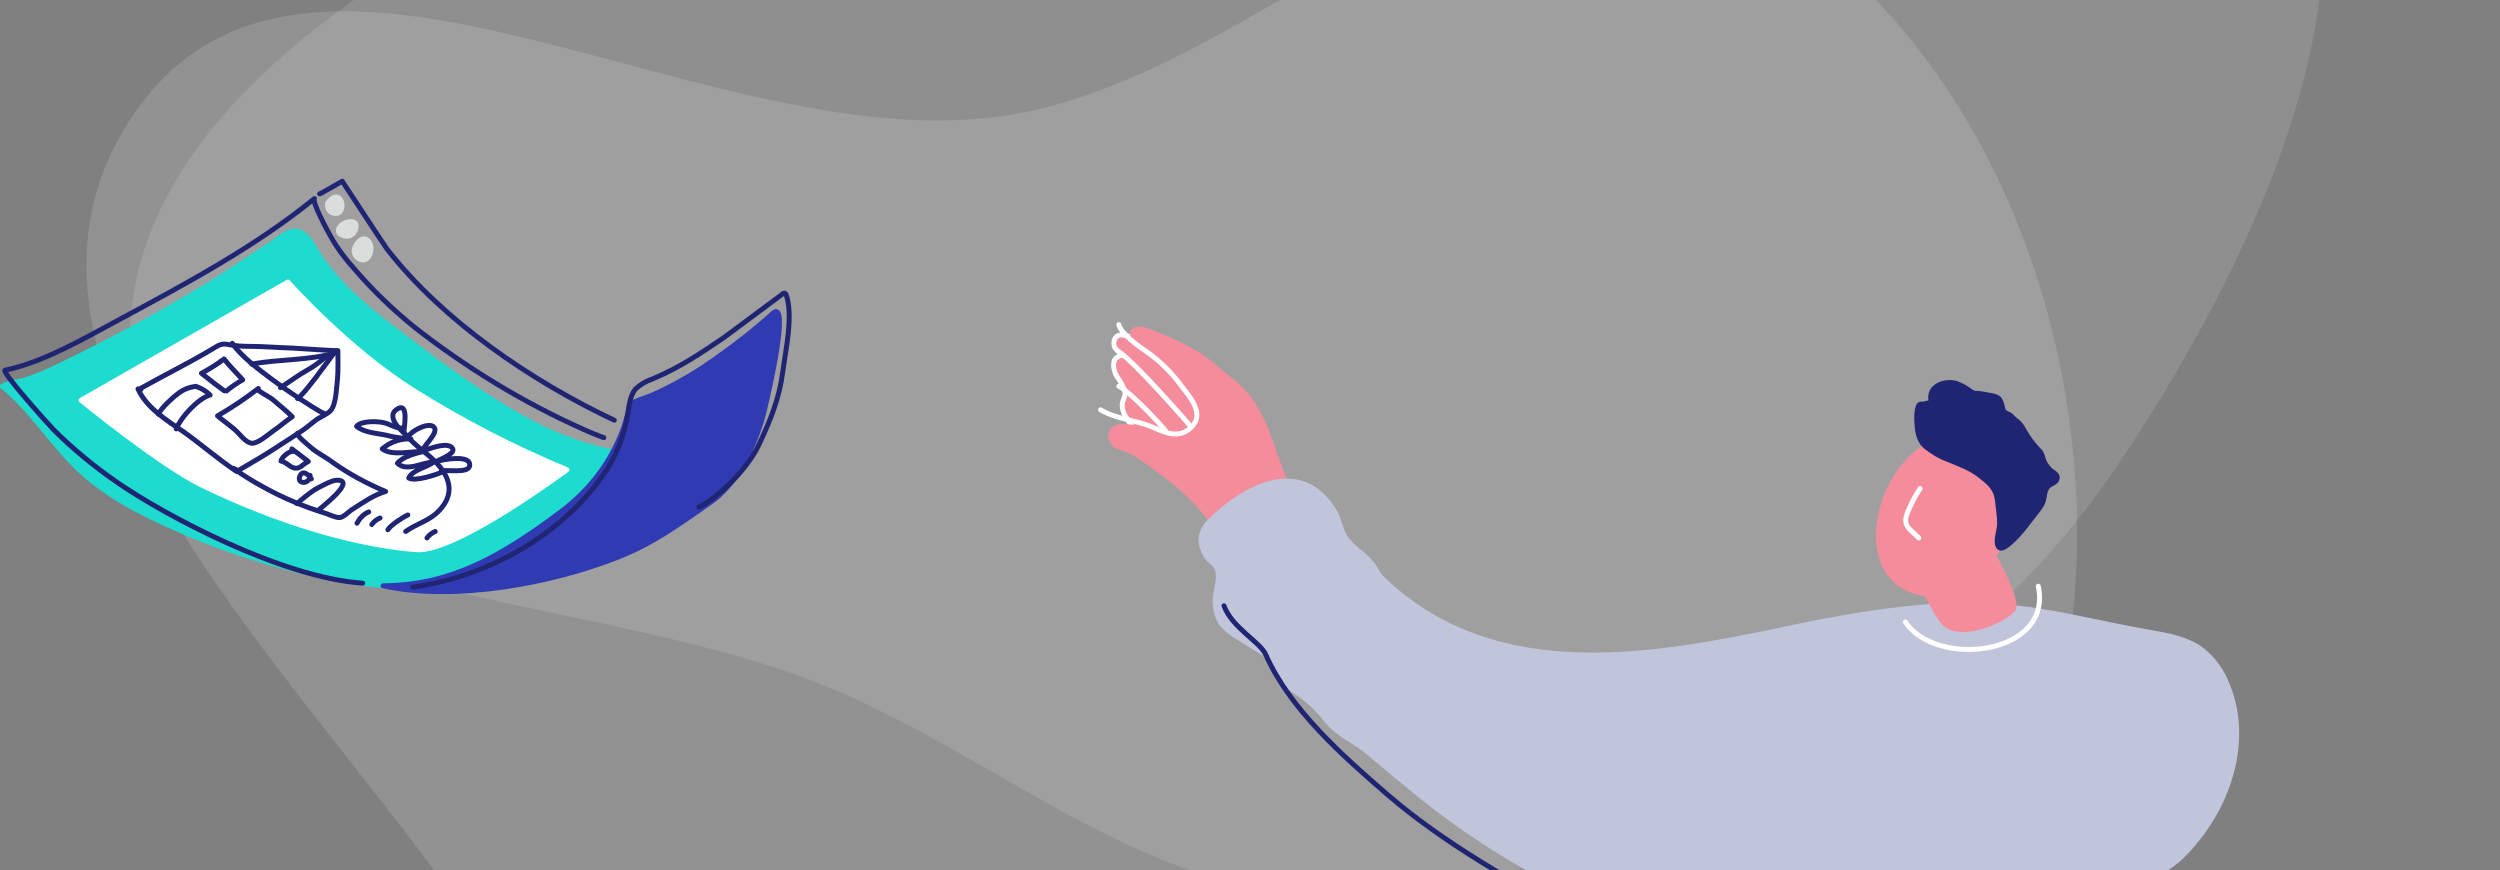 <svg xmlns="http://www.w3.org/2000/svg" xmlns:xlink="http://www.w3.org/1999/xlink" id="Capa_1" x="0px" y="0px" viewBox="0 0 575.3 200.3" style="enable-background:new 0 0 575.3 200.3;" xml:space="preserve"><rect x="0" y="0" width="575.3" height="200.3" fill="#808080" stroke="none"/><style type="text/css">	.st0{opacity:0.141;fill-rule:evenodd;clip-rule:evenodd;fill:#FFFFFF;enable-background:new    ;}	.st1{opacity:0.12;fill-rule:evenodd;clip-rule:evenodd;fill:#FFFFFF;enable-background:new    ;}	.st2{fill-rule:evenodd;clip-rule:evenodd;fill:#1EDBCF;}	.st3{fill:none;stroke:#1EDBCF;stroke-width:1.14;stroke-linecap:round;stroke-linejoin:round;}	.st4{fill:none;stroke:#1F2573;stroke-width:1.14;stroke-linecap:round;stroke-linejoin:round;}	.st5{fill-rule:evenodd;clip-rule:evenodd;fill:#D9DDDC;}	.st6{fill:none;stroke:#D9DDDC;stroke-width:1.14;stroke-linecap:round;stroke-linejoin:round;}	.st7{fill-rule:evenodd;clip-rule:evenodd;fill:#303AB2;}	.st8{fill:none;stroke:#303AB2;stroke-width:1.14;stroke-linecap:round;stroke-linejoin:round;}	.st9{fill-rule:evenodd;clip-rule:evenodd;fill:#F48C9B;}	.st10{fill:none;stroke:#FFFFFF;stroke-width:1.14;stroke-linecap:round;stroke-linejoin:round;}	.st11{fill:none;stroke:#F48C9B;stroke-width:1.14;stroke-linecap:round;stroke-linejoin:round;}	.st12{fill-rule:evenodd;clip-rule:evenodd;fill:#C1C5DB;}	.st13{fill:none;stroke:#C1C5DB;stroke-width:1.14;stroke-linecap:round;stroke-linejoin:round;}	.st14{fill-rule:evenodd;clip-rule:evenodd;fill:#1F2573;}	.st15{fill-rule:evenodd;clip-rule:evenodd;fill:#FFFFFF;}</style><g id="bg-bonojoven" transform="translate(-843.739 10.348)">	<g id="bg-bonojoven-2" transform="translate(860.293 -14.348)">		<path id="Trazado_1697" class="st0" d="M213.5,30.8c-69.2,9.5-159.4-58.3-199.1-0.8c-39,56.5,34.5,125.4,74.2,181.5   c27,38.1,63.7,64.5,108.7,76.7c44.8,12.2,90.3,9.2,131.8-11.5c55.2-27.5,118.7-58,129.6-118.7c12-67.1-16-147.4-76.5-178.8   C327.1-49.3,274.7,22.3,213.5,30.8z"></path>		<path id="Trazado_1698" class="st1" d="M174.7,162.4C116.1,137.8,15,143.2,13.3,84.6C11.7,26,84.1-13,150.3-40.9   c58.7-24.7,98.2,10.9,142.6,7.7c70.5-5,154.6-68.9,201.5-30.7c48.1,39.2,14.3,118.8-24,175.5c-34.2,50.6-95.9,86.4-160.6,97.5   C255.4,218.5,220.3,181.6,174.7,162.4z"></path>		<path id="Trazado_1699" class="st2" d="M78.5,83.1c-2-1.5-3.9-2.9-5.8-4.4c-6.4-4.9-12.5-10.4-16.7-17.3c-0.7-1.5-1.8-2.8-3.1-3.8   c-2.6-1.5-4.8,1.1-6.9,2.4c-4.1,2.7-8.2,5.5-12.4,8.2c-12,7.4-24.4,14.2-37.2,20.3c-2.2,1.1-4.6,2.1-7,2.9   c-2.1,0.6-3.6,0.4-5.4,1.5c6.9,5.6,11.5,13.5,18.1,19.6c7.2,6.5,15.5,10.4,24.3,14.2c9.7,4.1,19.8,7.3,30.1,9.6   c9.1,2.1,18.4,3.1,27.7,3c9.9-0.3,20.9-4.1,29.7-8.7c4.4-2.3,8.6-5.1,12.6-8.1c3.2-2.5,7.8-5.2,10-8.6c0.5-0.7,0.8-1.6,0.8-2.5   c-0.2-1.1-1.1-2-2.2-2.3c-1.1-0.3-2.2-0.4-3.3-0.4c-8.5-0.2-16.8-2.8-24.5-6.6C97.3,97,87.7,90.1,78.5,83.1z"></path>		<path id="Trazado_1700" class="st3" d="M78.5,83.1c-2-1.5-3.9-2.9-5.8-4.4c-6.4-4.9-12.5-10.4-16.7-17.3c-0.7-1.5-1.8-2.8-3.1-3.8   c-2.6-1.5-4.8,1.1-6.9,2.4c-4.1,2.7-8.2,5.5-12.4,8.2c-12,7.4-24.4,14.2-37.2,20.3c-2.2,1.1-4.6,2.1-7,2.9   c-2.1,0.6-3.6,0.4-5.4,1.5c6.9,5.6,11.5,13.5,18.1,19.6c7.2,6.5,15.5,10.4,24.3,14.2c9.7,4.1,19.8,7.3,30.1,9.6   c9.1,2.1,18.4,3.1,27.7,3c9.9-0.3,20.9-4.1,29.7-8.7c4.4-2.3,8.6-5.1,12.6-8.1c3.2-2.5,7.8-5.2,10-8.6c0.5-0.7,0.8-1.6,0.8-2.5   c-0.2-1.1-1.1-2-2.2-2.3c-1.1-0.3-2.2-0.4-3.3-0.4c-8.5-0.2-16.8-2.8-24.5-6.6C97.3,97,87.7,90.1,78.5,83.1z"></path>		<path id="Trazado_1701" class="st4" d="M66.9,138.2c-18.9-1.3-45.8-15.8-56.5-23.2c-5.2-3.6-10.1-7.6-14.6-12.1   c-1.1-1.1-12.2-13.5-11.2-13.7c8.7-1.8,18.2-7.3,26-11.5c15.6-8.4,31.4-16.8,45.2-28c-0.7,0.6,3.3,8,3.8,8.8   c1.5,2.7,3.4,5.2,5.5,7.5c4.1,4.8,8.7,9.2,13.6,13.2c12,9.4,25.1,17.4,39,23.6c1.5,0.7,3.1,1.3,4.6,1.9l0.1,0"></path>		<path id="Trazado_1702" class="st4" d="M57,48.6c-0.1,0.2,5.2-2.9,5.2-2.9s9.3,14.2,10.3,15.6c12.9,16.6,33.4,30.5,52.3,39.4"></path>		<path id="Trazado_1703" class="st5" d="M59.8,52.9c3.5,1.5,2.8-5.2,0-3.2c-0.2,0.2-0.4,0.4-0.6,0.6c-0.1,0.2-0.3,0.3-0.4,0.5   C58.7,51.7,59.1,52.6,59.8,52.9z"></path>		<path id="Trazado_1704" class="st6" d="M59.8,52.9c3.5,1.5,2.8-5.2,0-3.2c-0.2,0.2-0.4,0.4-0.6,0.6c-0.1,0.2-0.3,0.3-0.4,0.5   C58.7,51.7,59.1,52.6,59.8,52.9z"></path>		<path id="Trazado_1705" class="st5" d="M62.4,58.2c0.9,0.4,2,0.1,2.6-0.8c0.4-0.7,0.7-2-0.2-2.3C62.8,54.4,59.6,57.2,62.4,58.2z"></path>		<path id="Trazado_1706" class="st6" d="M62.4,58.2c0.9,0.4,2,0.1,2.6-0.8c0.4-0.7,0.7-2-0.2-2.3C62.8,54.4,59.6,57.2,62.4,58.2z"></path>		<path id="Trazado_1707" class="st5" d="M65.7,63.3c2.8,2.3,4.4-3.4,1.8-4.3c-0.9-0.3-1.9,0.9-2.2,1.6   C64.7,61.5,64.9,62.6,65.7,63.3z"></path>		<path id="Trazado_1708" class="st6" d="M65.7,63.3c2.8,2.3,4.4-3.4,1.8-4.3c-0.9-0.3-1.9,0.9-2.2,1.6   C64.7,61.5,64.9,62.6,65.7,63.3z"></path>		<path id="Trazado_1709" class="st7" d="M147.9,86.7c4.7-3.3,9.2-6.8,13.4-10.6c0.2-0.2,0.4-0.3,0.6-0.4c3.1-0.5-2.5,22.9-3.2,25.2   c-2.3,7.1-5.7,14.5-11.9,18.8c-6.9,4.8-13,9.3-20.9,12.4c-15.5,6.2-38,10.3-54.3,6.7c0,0,0,0,0,0c15.5-0.1,27-6.6,41-17.1   c14.2-10.7,15.7-24.6,15.7-24.6c0-0.4,4.9-2,5.3-2.2c3.4-1.5,6.7-3.3,9.8-5.2C145,88.7,146.5,87.7,147.9,86.7z"></path>		<path id="Trazado_1710" class="st8" d="M147.9,86.7c4.7-3.3,9.2-6.8,13.4-10.6c0.2-0.2,0.4-0.3,0.6-0.4c3.1-0.5-2.5,22.9-3.2,25.2   c-2.3,7.1-5.7,14.5-11.9,18.8c-6.9,4.8-13,9.3-20.9,12.4c-15.5,6.2-38,10.3-54.3,6.7c0,0,0,0,0,0c15.5-0.1,27-6.6,41-17.1   c14.2-10.7,15.7-24.6,15.7-24.6c0-0.4,4.9-2,5.3-2.2c3.4-1.5,6.7-3.3,9.8-5.2C145,88.7,146.5,87.7,147.9,86.7z"></path>		<path id="Trazado_1711" class="st4" d="M144.3,120.7c5-2.6,11.3-9.1,13.7-14.2c2.7-5.7,4.8-10.8,5.6-17.1c0.6-4.7,2.5-13,0.7-17.7   c-0.1-0.2-0.3-0.3-0.6-0.2c0,0-0.1,0-0.1,0.1c-2.3,1.7-12.6,9.4-13.6,10.1c-5.4,3.7-10.4,7-16.4,9.5c-1.5,0.5-2.8,1.3-3.9,2.3   c-1.3,1.6-1.5,3.8-1.8,5.9c-0.7,4.2-2.2,8.3-4.4,12c-9.3,14.8-27.1,25.3-45.1,27.7"></path>		<path id="Trazado_1712" class="st9" d="M244.9,103.1c0.7,0.7,1.5,1.3,2.2,2c1.6,1.4,3.4,2.8,5.5,3.2c1.8,0.1,3.6-0.2,5.3-0.9   c1.8-0.5,3.4-1.6,4.6-3c2.3-3.1,3.1-7,2.1-10.8c-1.3-4.2-3-5.3-6.6-7.4c-1.6-1-2.8-1.9-4.7-2c-2.2-0.3-4.4-0.9-6.5-1.7   c-1.6-0.6-3.3-1.1-4.9-1.4c-0.4-0.1-0.8,0-1.1,0.1c-1,0.4-1.2,1.7-0.9,2.6c0.2,0.8,3.1,2.7,1.9,1.9c-0.7,0.1-1.4,0.5-1.8,1   c-0.7,1.3,0,3.2,0.5,4c0.8,1,1.4,2.2,1.8,3.4c0.3,1.2-0.8,2.2-0.6,3.5c0.1,1,0.5,2,1.2,2.8C243.3,101.5,244.1,102.4,244.9,103.1z"></path>		<path id="Trazado_1713" class="st10" d="M244.9,103.1c0.7,0.7,1.5,1.3,2.2,2c1.6,1.4,3.4,2.8,5.5,3.2c1.8,0.1,3.6-0.2,5.3-0.9   c1.8-0.5,3.4-1.6,4.6-3c2.3-3.1,3.1-7,2.1-10.8c-1.3-4.2-3-5.3-6.6-7.4c-1.6-1-2.8-1.9-4.7-2c-2.2-0.3-4.4-0.9-6.5-1.7   c-1.6-0.6-3.3-1.1-4.9-1.4c-0.4-0.1-0.8,0-1.1,0.1c-1,0.4-1.2,1.7-0.9,2.6c0.2,0.8,3.1,2.7,1.9,1.9c-0.7,0.1-1.4,0.5-1.8,1   c-0.7,1.3,0,3.2,0.5,4c0.8,1,1.4,2.2,1.8,3.4c0.3,1.2-0.8,2.2-0.6,3.5c0.1,1,0.5,2,1.2,2.8C243.3,101.5,244.1,102.4,244.9,103.1z"></path>		<path id="Trazado_1714" class="st9" d="M259.7,95.3c-0.2-1.2-0.8-2.3-1.7-3c-3.9-3.4-8.5-5.8-12.5-9c-1.3-1.1-2.6-3.6,0.2-3.6   c1.2,0,3.4,1,4.5,1.5c2.8,1.1,5.5,2.4,8.1,3.9c2.8,1.5,4.9,3.7,7.4,5.6c4.8,3.6,7.2,7.4,9.4,13c2.1,5.6,3.6,11.5,7.2,16.4   c1.9,2.6,4.2,4.8,6.3,7.2c3.6,4.3,6.2,9.4,8.7,14.4c0.2,0.4,0.4,0.8,0.4,1.3c0,0.9-0.8,1.5-1.6,1.9c-4.2,2.7-8.4,5.4-12.6,8.1   c-0.3,0.3-0.7,0.4-1.2,0.5c-0.5-0.1-0.9-0.3-1.2-0.7c-8.6-7.8-11.6-17.7-17.7-27.2c-4.5-7-10.1-11.3-16.9-16   c-1-0.8-2.1-1.4-3.2-1.9c-0.8-0.3-1.7-0.5-2.5-0.9c-0.8-0.3-1.5-1.1-1.7-2c-0.8-5.6,11.3-0.6,13.2-0.3c1.5,0.2,3,0.2,4.5-0.2   c1.5-0.4,2.7-1.5,3.1-3C260.8,98.7,260.8,97.7,259.7,95.3z"></path>		<path id="Trazado_1715" class="st11" d="M259.7,95.3c-0.2-1.2-0.8-2.3-1.7-3c-3.9-3.4-8.5-5.8-12.5-9c-1.3-1.1-2.6-3.6,0.2-3.6   c1.2,0,3.4,1,4.5,1.5c2.8,1.1,5.5,2.4,8.1,3.9c2.8,1.5,4.9,3.7,7.4,5.6c4.8,3.6,7.2,7.4,9.4,13c2.1,5.6,3.6,11.5,7.2,16.4   c1.9,2.6,4.2,4.8,6.3,7.2c3.6,4.3,6.2,9.4,8.7,14.4c0.2,0.4,0.4,0.8,0.4,1.3c0,0.9-0.8,1.5-1.6,1.9c-4.2,2.7-8.4,5.4-12.6,8.1   c-0.3,0.3-0.7,0.4-1.2,0.5c-0.5-0.1-0.9-0.3-1.2-0.7c-8.6-7.8-11.6-17.7-17.7-27.2c-4.5-7-10.1-11.3-16.9-16   c-1-0.8-2.1-1.4-3.2-1.9c-0.8-0.3-1.7-0.5-2.5-0.9c-0.8-0.3-1.5-1.1-1.7-2c-0.8-5.6,11.3-0.6,13.2-0.3c1.5,0.2,3,0.2,4.5-0.2   c1.5-0.4,2.7-1.5,3.1-3C260.8,98.7,260.8,97.7,259.7,95.3z"></path>		<path id="Trazado_1716" class="st12" d="M422,222.5c9.2-0.1,18.3-0.6,27.1-3.7c13.1-4.6,24-8.3,35.3-16.7   c11.1-10.1,17.4-26.8,11.5-40.7c-1.2-3.1-3.2-5.8-5.7-7.8c-3.3-2.5-7.5-3.3-11.6-4c-28-5-37.3-10.8-83.6-1   c-30.8,6.5-67,13.4-92.9-10.9c-0.7-0.6-1.2-1.2-1.7-2c-2.1-4-4.3-4.2-7-7.5c-1.8-2.4-1.6-4.8-3.2-7.1c-8.8-13.5-23.4-2.2-28.3,2.8   c-2.6,2.6-2.7,5.3-0.7,8.3c0.9,1.3,1.8,1.2,2.4,2.9c0.6,1.7-0.2,4.1-0.4,5.8c-0.4,2.3,0.1,4.7,1.3,6.6c1,1.2,2.2,2.2,3.6,3   l5.3,3.3c1.2,0.6,2.2,1.5,2.9,2.6c0.5,0.9,0.6,2,1.1,3c0.8,1.7,2.6,2.7,4.1,3.7c2.7,1.7,5,3.9,7,6.4c2.9,3.7,6.4,4.8,9.9,7.7   c4.1,3.5,8.2,6.9,12.3,10.2c15.1,12.1,32,21.6,50,28.4c6.4,2.5,13,4.3,19.7,5.5c9.4,1.6,19.1,1.4,28.6,1.2   C413.5,222.6,417.8,222.6,422,222.5z"></path>		<path id="Trazado_1717" class="st13" d="M422,222.5c9.2-0.1,18.3-0.6,27.1-3.7c13.1-4.6,24-8.3,35.3-16.7   c11.1-10.1,17.4-26.8,11.5-40.7c-1.2-3.1-3.2-5.8-5.7-7.8c-3.3-2.5-7.5-3.3-11.6-4c-28-5-37.3-10.8-83.6-1   c-30.8,6.5-67,13.4-92.9-10.9c-0.7-0.6-1.2-1.2-1.7-2c-2.1-4-4.3-4.2-7-7.5c-1.8-2.4-1.6-4.8-3.2-7.1c-8.8-13.5-23.4-2.2-28.3,2.8   c-2.6,2.6-2.7,5.3-0.7,8.3c0.9,1.3,1.8,1.2,2.4,2.9c0.6,1.7-0.2,4.1-0.4,5.8c-0.4,2.3,0.1,4.7,1.3,6.6c1,1.2,2.2,2.2,3.6,3   l5.3,3.3c1.2,0.6,2.2,1.5,2.9,2.6c0.5,0.9,0.6,2,1.1,3c0.8,1.7,2.6,2.7,4.1,3.7c2.7,1.7,5,3.9,7,6.4c2.9,3.7,6.4,4.8,9.9,7.7   c4.1,3.5,8.2,6.9,12.3,10.2c15.1,12.1,32,21.6,50,28.4c6.4,2.5,13,4.3,19.7,5.5c9.4,1.6,19.1,1.4,28.6,1.2   C413.5,222.6,417.8,222.6,422,222.5z"></path>		<path id="Trazado_1718" class="st10" d="M452.5,138.9c3.4,15.9-23.5,19-30.6,8.2"></path>		<path id="Trazado_1719" class="st4" d="M265.1,143.4c1.9,5.1,8.3,8.3,9.6,11.2c5.6,12.7,17.9,23.5,28.2,32.4   c13.2,11.3,27.8,19.2,42.7,27.9c9.1,5.5,19.1,9.4,29.4,11.8c8.4,1.9,22.6,1.2,30.9,1.9"></path>		<path id="Trazado_1720" class="st10" d="M240.9,78.7c0.5,2.1,4.8,5.2,6.5,6.3c3,2.1,5.7,4.8,7.9,7.8c2,2.6,5.3,6.3,2.5,9.3   c-2.8,3-6,1.6-9.1,0.2c-3.7-1.6-8.6-1.9-12-4"></path>		<path id="Trazado_1721" class="st10" d="M240.7,84.8c3.6,2.1,17.1,17.7,17,17.6"></path>		<path id="Trazado_1722" class="st10" d="M240.9,92.9c1.7,0.4,10.4,9.4,10.9,10.5"></path>		<path id="Trazado_1723" class="st9" d="M425,137.7c1.6,2.1,4.5,9,6.4,10.2c5.1,3.2,14.9-2.4,15.4-3.8c1-3-5.6-13.9-6.8-16.5   c-1.9-3.9-3.8-10.9-10.3-6.6c-4.5,2.9-12.2,11-7.1,13.5L425,137.7z"></path>		<path id="Trazado_1724" class="st11" d="M425,137.7c1.6,2.1,4.5,9,6.4,10.2c5.1,3.2,14.9-2.4,15.4-3.8c1-3-5.6-13.9-6.8-16.5   c-1.9-3.9-3.8-10.9-10.3-6.6c-4.5,2.9-12.2,11-7.1,13.5L425,137.7z"></path>		<path id="Trazado_1725" class="st9" d="M425.4,140.4c-16.6-3.3-10-31.4,5.6-35.6c4.4-1.2,13,1.7,16.4,12.9   C449.9,125.8,435.6,142.4,425.4,140.4z"></path>		<path id="Trazado_1726" class="st11" d="M425.4,140.4c-16.6-3.3-10-31.4,5.6-35.6c4.4-1.2,13,1.7,16.4,12.9   C449.9,125.8,435.6,142.4,425.4,140.4z"></path>		<path id="Trazado_1727" class="st10" d="M425.3,116.4c-1.1,1.7-2,3.4-2.8,5.3c-1.4,3.3,0.3,3.9,2.5,6.1"></path>		<path id="Trazado_1728" class="st14" d="M443.6,124.6c0-1.7-0.3-3.6-0.5-5.4c-0.3-2.9-2-4.2-4.2-5.9c-2.1-1.6-4.6-2.5-7-3.5   c-2-0.7-3.8-1.8-5.4-3.1c-1.4-1.2-1.8-3.2-1.9-4.9c-0.1-0.6-0.3-4.9,0.9-4.8c0.7,0.1,1.8-0.4,2.4-0.4c-1.1-3.9,3.4-5.2,5.9-4.3   c1,0.4,2,0.9,2.9,1.6c1.2,0.9,1.3,0.5,2.6,0.7l2.2,0.4c0.7,0.1,1.5,0.3,2,0.8c0.4,0.6,0.7,1.4,0.8,2.2c0.3,1.2,1,1,1.8,1.6   c0.5,0.4,0.9,1,1.6,1.4c0.4,0.4,0.8,0.8,1.1,1.3c1,1.9,2.2,3.6,3.7,5.2c0.2,0.2,0.5,0.4,0.6,0.7c0.2,0.3,0.3,0.7,0.4,1   c0.3,1.2,1,2.3,1.9,3.1c0.7,0.5,1.9,1.1,1.3,2.2c-0.4,0.7-1.6,0.9-2.1,1.6c-0.8,1.1-0.6,2.4-1.1,3.6c-0.3,0.6-0.6,1.1-1,1.6   c-1.2,1.5-2.3,3-3.5,4.5c-0.7,0.9-4.5,5.2-5.5,4.2C442.4,129,443.6,125.9,443.6,124.6z"></path>		<path id="Trazado_1729" class="st4" d="M443.6,124.6c0-1.7-0.3-3.6-0.5-5.4c-0.3-2.9-2-4.2-4.2-5.9c-2.1-1.6-4.6-2.5-7-3.5   c-2-0.7-3.8-1.8-5.4-3.1c-1.4-1.2-1.8-3.2-1.9-4.9c-0.1-0.6-0.3-4.9,0.9-4.8c0.7,0.1,1.8-0.4,2.4-0.4c-1.1-3.9,3.4-5.2,5.9-4.3   c1,0.4,2,0.9,2.9,1.6c1.2,0.9,1.3,0.5,2.6,0.7l2.2,0.4c0.7,0.1,1.5,0.3,2,0.8c0.4,0.6,0.7,1.4,0.8,2.2c0.3,1.2,1,1,1.8,1.6   c0.5,0.4,0.9,1,1.6,1.4c0.4,0.4,0.8,0.8,1.1,1.3c1,1.9,2.2,3.6,3.7,5.2c0.2,0.2,0.5,0.4,0.6,0.7c0.2,0.3,0.3,0.7,0.4,1   c0.3,1.2,1,2.3,1.9,3.1c0.7,0.5,1.9,1.1,1.3,2.2c-0.4,0.7-1.6,0.9-2.1,1.6c-0.8,1.1-0.6,2.4-1.1,3.6c-0.3,0.6-0.6,1.1-1,1.6   c-1.2,1.5-2.3,3-3.5,4.5c-0.7,0.9-4.5,5.2-5.5,4.2C442.4,129,443.6,125.9,443.6,124.6z"></path>		<path id="Trazado_1730" class="st15" d="M2.1,96.1l47.6-27.2c0,0,13.7,15.4,28.8,24.9c11.3,7.1,23.1,13.2,35.4,18.3   c0,0-25.5,19-34.5,18.4s-27-3.9-49.6-14.9C20.2,110.9,2.1,96.1,2.1,96.1z"></path>		<path id="Trazado_1731" class="st10" d="M2.1,96.1l47.6-27.2c0,0,13.7,15.4,28.8,24.9c11.3,7.1,23.1,13.2,35.4,18.3   c0,0-25.5,19-34.5,18.4s-27-3.9-49.6-14.9C20.2,110.9,2.1,96.1,2.1,96.1z"></path>		<path id="Trazado_1732" class="st4" d="M15.9,93.6c-0.2,0-0.3,0-0.5,0c5.5-3.1,11.2-5.9,16.6-9.1c1.7-1,2.3-1.6,4.1-1.2   c1.5,0.3,3.1,0.4,4.6,0.4c3.3,0,6.7,0.3,10.1,0.4c3.5,0.2,7,0.5,10.4,0.6c0,2.2,0.1,4.4-0.1,6.6c-0.2,1.7-0.3,5.7-1.5,7.1   c-0.7,0.9-2.6,1.6-3.5,2.3c-1.2,0.9-2.3,1.9-3.7,2.8c-2.3,1.5-4.5,2.9-6.8,4.4c-2.5,1.6-5.2,3.1-7.7,4.6   c-4.2-2.8-8.1-6.2-12.3-9.2c-3.7-2.5-8.5-5.5-10.4-9.8"></path>		<path id="Trazado_1733" class="st4" d="M36.9,83c2,3,6.3,6.2,9.4,8.5c3.8,2.8,7.7,5.4,11.8,7.8c-0.1-0.2-0.2-0.2-0.3-0.3"></path>		<path id="Trazado_1734" class="st4" d="M60.4,85.1c-1.6,2.2-7.4,10.2-8.5,10.6"></path>		<path id="Trazado_1735" class="st4" d="M60.9,85.1c-6,1.9-13.4,1.5-19.5,2.7"></path>		<path id="Trazado_1736" class="st4" d="M29.8,89.9c0,0,5.4,4.3,5.6,4.2c1.2-1,2.5-1.9,3.9-2.7c-1.7-1.9-2.8-2.9-4.3-4.8   c0,0.3-0.9,0.4-0.8,0.6C32.8,88.2,31.3,89.1,29.8,89.9C29.8,89.9,29.8,89.9,29.8,89.9z"></path>		<path id="Trazado_1737" class="st4" d="M42.9,93.4c-3,2.3-6.1,4.4-9.4,6.3c1.3,1.1,2.6,2,3.9,3.1c1.1,0.9,2.6,3.2,4.1,3.2   c1.4,0,3.8-2.1,4.9-2.9c1.5-1,2.8-2.2,4.3-3.2c-1.3-1.3-2.8-2.5-4.2-3.7c-1.1-1-2.6-1.5-3.7-2.5c0.1,0.1,0.2,0.2,0.3,0.3"></path>		<path id="Trazado_1738" class="st4" d="M19.9,99.3c0.7-1.5,3.6-4.1,4.6-4.8c1.2-0.9,2.5-1.4,4-1.6c1.2,0.4,2.4,1.1,3.3,2   c-2.8,0.8-6.8,5.2-7.8,7.8"></path>		<path id="Trazado_1739" class="st4" d="M51.9,103.7c-0.1,0.7,2.2,2.5,2.9,3.1c1.5,1.4,3.5,2.3,5.2,3.6c3.8,2.7,7.9,4.9,12.2,6.7   c-2.8,0.8-5.1,2.5-7.5,4c-0.9,0.5-2,1.8-3,2c-0.9,0.1-2.5-0.7-3.4-1c-4.9-1.5-9.7-3.5-14.2-6c-2.4-1.3-4.7-2.7-6.9-4.3   c0.1,0.1,0.3,0.1,0.5,0.2"></path>		<path id="Trazado_1740" class="st4" d="M50.6,107.3c0.9,0.7,2.7,2,3.8,2.9c-1.3,0.6-1.9,1.8-3.2,1.5c-1.1-0.2-1.9-1.4-3.1-1.6   c0.2-1,2.1-2.5,3-2.2"></path>		<path id="Trazado_1741" class="st4" d="M55.1,114.2c-0.5-0.9-2.1-2.3-2.7-0.5c-0.6,1.8,2.4,1.8,2.4-0.3"></path>		<path id="Trazado_1742" class="st4" d="M51.8,119.9c1.3-1.2,2.7-2.3,4.2-3.3c1.2-0.6,3.7-2.1,5-2.1c4.7,0-3.9,6.5-4.4,7"></path>		<path id="Trazado_1743" class="st4" d="M76.8,126.3c2.5-1.8,5.6-2.5,7.7-4.8c5-5.3,0.9-10.2-3.7-13.7c-1.7-1.4-3.3-2.9-4.7-4.5"></path>		<path id="Trazado_1744" class="st4" d="M75.9,102.5c-1.4,0.1-2.7-0.9-4-1.2c-1.6-0.4-5.4-0.5-6.4,0.8c1.6,1.4,4.6,1.6,6.6,2   c1.9,0.5,3.9,0.8,5.9,0.9c-2.4-0.1-4.8,0.7-6.6,2.3c2.3,1.7,6.7,0.5,9.5,0.6c-1.8,0.4-4.8,1.2-6,2.7c2.1,2.1,6-0.3,8.4-0.3   c-1.6,1.3-4.8,1.7-5.8,3.7c1.5,0.9,6.4-0.8,8.1-1.5"></path>		<path id="Trazado_1745" class="st4" d="M77.2,104.9c0.3-1.5,5.1-4.1,6.2-2.5c0.9,1.3-2.5,4.2-2.8,5.4c1.4-0.4,5.1-2,6.6-1   c1.9,1.3-2.2,2.7-3.3,3.4c1.2-0.4,8.2-1.8,7.6,1.1c-0.4,1.7-5.7,0.7-6.5,1.1"></path>		<path id="Trazado_1746" class="st4" d="M76.6,103.7c-1.3-0.9-4.1-3.8-2-5.4c3.3-2.4,1.6,5,1.8,5.4"></path>		<path id="Trazado_1747" class="st4" d="M65.6,124.4c0.6-1.1,1.5-2.1,2.7-2.6"></path>		<path id="Trazado_1748" class="st4" d="M69,124.7c0.5-0.7,1.2-1.2,1.9-1.5"></path>		<path id="Trazado_1749" class="st4" d="M81.7,127.8c0.5-0.7,1.2-1.2,1.9-1.5"></path>		<path id="Trazado_1750" class="st4" d="M77.3,122.5c-1.3,0.6-4,2.4-4.6,3.4"></path>		<path id="Trazado_1751" class="st4" d="M48,93.2c2.1-1.4,4.3-3,6.6-4.3c2.1-1.1,4.4-3.6,6.5-4.1"></path>	</g></g></svg>